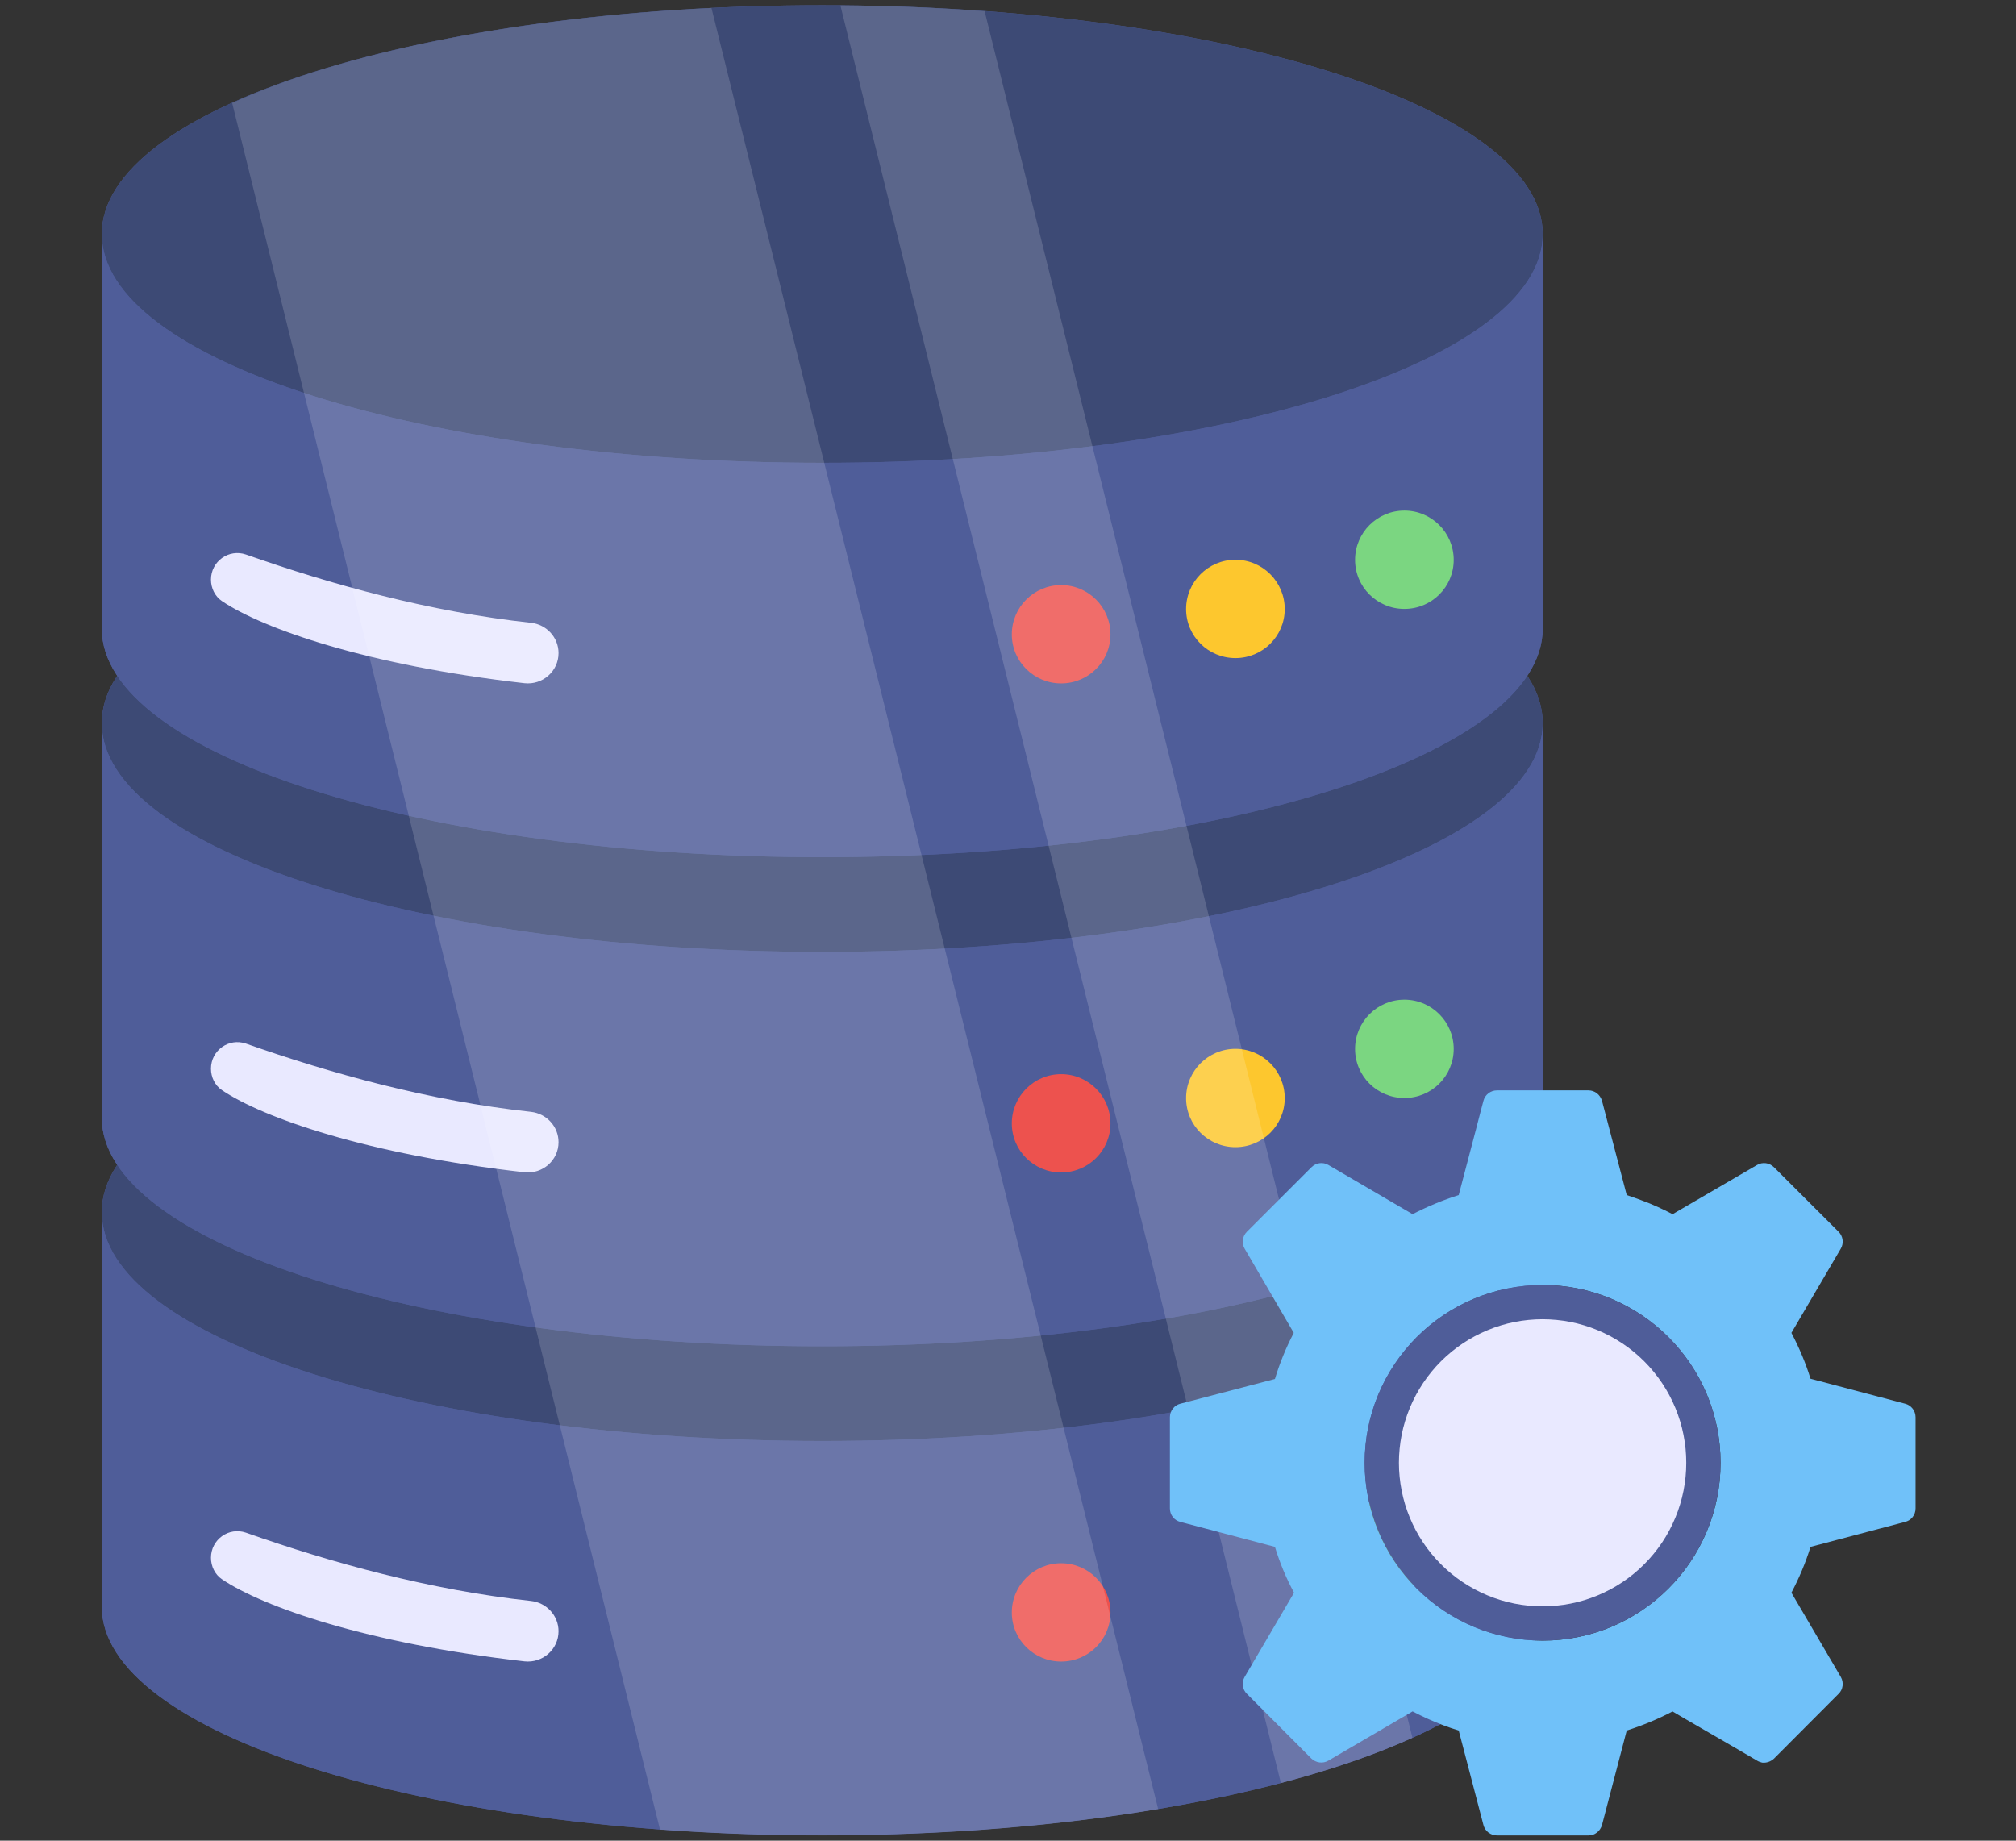 <svg xmlns="http://www.w3.org/2000/svg" xmlns:xlink="http://www.w3.org/1999/xlink" width="460" zoomAndPan="magnify" viewBox="0 0 345 315" height="420" preserveAspectRatio="xMidYMid meet" version="1.0"><rect x="0" y="0" width="345" height="315" fill="#333333" stroke="none"/><defs><filter x="0%" y="0%" width="100%" height="100%" id="dafe3f174f"><feColorMatrix values="0 0 0 0 1 0 0 0 0 1 0 0 0 0 1 0 0 0 1 0" color-interpolation-filters="sRGB"/></filter><clipPath id="757125645c"><path d="M 17.363 168 L 265 168 L 265 315 L 17.363 315 Z M 17.363 168 " clip-rule="nonzero"/></clipPath><clipPath id="45e715c94f"><path d="M 17.363 168 L 265 168 L 265 247 L 17.363 247 Z M 17.363 168 " clip-rule="nonzero"/></clipPath><clipPath id="12dcc0409d"><path d="M 17.363 207 L 265 207 L 265 315 L 17.363 315 Z M 17.363 207 " clip-rule="nonzero"/></clipPath><clipPath id="c0ace2af60"><path d="M 17.363 84 L 265 84 L 265 231 L 17.363 231 Z M 17.363 84 " clip-rule="nonzero"/></clipPath><clipPath id="38ed70aacc"><path d="M 17.363 84 L 265 84 L 265 163 L 17.363 163 Z M 17.363 84 " clip-rule="nonzero"/></clipPath><clipPath id="c62736143f"><path d="M 17.363 123 L 265 123 L 265 231 L 17.363 231 Z M 17.363 123 " clip-rule="nonzero"/></clipPath><clipPath id="dac3a6f033"><path d="M 17.363 0 L 265 0 L 265 147 L 17.363 147 Z M 17.363 0 " clip-rule="nonzero"/></clipPath><clipPath id="ced68499ca"><path d="M 17.363 0 L 265 0 L 265 80 L 17.363 80 Z M 17.363 0 " clip-rule="nonzero"/></clipPath><clipPath id="e792ec21a8"><path d="M 17.363 40 L 265 40 L 265 147 L 17.363 147 Z M 17.363 40 " clip-rule="nonzero"/></clipPath><mask id="97e65e25c5"><g filter="url(#dafe3f174f)"><rect x="-34.5" width="414" fill="#000000" y="-31.5" height="378" fill-opacity="0.16"/></g></mask><clipPath id="6a1a3e67c3"><path d="M 108 0.719 L 207 0.719 L 207 306 L 108 306 Z M 108 0.719 " clip-rule="nonzero"/></clipPath><clipPath id="a3486f19e2"><rect x="0" width="212" y="0" height="315"/></clipPath><clipPath id="d3717281a0"><path d="M 200 186 L 327.863 186 L 327.863 315 L 200 315 Z M 200 186 " clip-rule="nonzero"/></clipPath></defs><g clip-path="url(#757125645c)"><path fill="#4f5d99" d="M 264.008 207.465 L 264.008 274.945 C 264.008 296.559 208.789 314.078 140.734 314.078 C 72.633 314.078 17.414 296.559 17.414 274.945 L 17.414 207.465 C 17.414 185.809 72.633 168.289 140.734 168.289 C 208.789 168.289 264.008 185.809 264.008 207.465 Z M 264.008 207.465 " fill-opacity="1" fill-rule="nonzero"/></g><g clip-path="url(#45e715c94f)"><path fill="#3d4a75" d="M 264.008 207.465 C 264.008 229.07 208.789 246.598 140.734 246.598 C 72.633 246.598 17.414 229.07 17.414 207.465 C 17.414 185.809 72.633 168.289 140.734 168.289 C 208.789 168.289 264.008 185.809 264.008 207.465 Z M 264.008 207.465 " fill-opacity="1" fill-rule="nonzero"/></g><g clip-path="url(#12dcc0409d)"><path fill="#4f5d99" d="M 17.414 207.465 C 17.414 229.07 72.633 246.598 140.734 246.598 C 208.789 246.598 264.008 229.07 264.008 207.465 L 264.008 274.953 C 264.008 296.562 208.789 314.086 140.734 314.086 C 72.633 314.086 17.414 296.562 17.414 274.953 Z M 17.414 207.465 " fill-opacity="1" fill-rule="nonzero"/></g><path fill="#e9e9ff" d="M 95.582 279.16 C 95.582 282.262 92.855 284.648 89.754 284.312 C 62.816 281.25 44.996 274.98 38.008 270.277 C 36.773 269.453 36.102 268.035 36.102 266.582 C 36.102 263.445 39.164 261.277 42.082 262.285 C 56.613 267.402 73.539 272.105 90.875 273.973 C 93.527 274.27 95.582 276.473 95.582 279.16 Z M 95.582 279.16 " fill-opacity="1" fill-rule="nonzero"/><path fill="#7bd681" d="M 248.777 263.207 C 248.777 267.859 244.992 271.598 240.336 271.598 C 235.68 271.598 231.895 267.859 231.895 263.207 C 231.895 258.555 235.68 254.77 240.336 254.77 C 244.992 254.77 248.777 258.555 248.777 263.207 Z M 248.777 263.207 " fill-opacity="1" fill-rule="nonzero"/><path fill="#ed524e" d="M 190.035 275.953 C 190.035 280.605 186.25 284.344 181.594 284.344 C 176.938 284.344 173.152 280.605 173.152 275.953 C 173.152 271.301 176.938 267.52 181.594 267.52 C 186.25 267.52 190.035 271.301 190.035 275.953 Z M 190.035 275.953 " fill-opacity="1" fill-rule="nonzero"/><g clip-path="url(#c0ace2af60)"><path fill="#4f5d99" d="M 264.008 123.766 L 264.008 191.25 C 264.008 212.859 208.789 230.383 140.734 230.383 C 72.633 230.383 17.414 212.859 17.414 191.25 L 17.414 123.766 C 17.414 102.113 72.633 84.59 140.734 84.59 C 208.789 84.59 264.008 102.113 264.008 123.766 Z M 264.008 123.766 " fill-opacity="1" fill-rule="nonzero"/></g><g clip-path="url(#38ed70aacc)"><path fill="#3d4a75" d="M 264.008 123.766 C 264.008 145.375 208.789 162.898 140.734 162.898 C 72.633 162.898 17.414 145.375 17.414 123.766 C 17.414 102.113 72.633 84.59 140.734 84.59 C 208.789 84.59 264.008 102.113 264.008 123.766 Z M 264.008 123.766 " fill-opacity="1" fill-rule="nonzero"/></g><g clip-path="url(#c62736143f)"><path fill="#4f5d99" d="M 17.414 123.766 C 17.414 145.375 72.633 162.898 140.734 162.898 C 208.789 162.898 264.008 145.375 264.008 123.766 L 264.008 191.254 C 264.008 212.863 208.789 230.391 140.734 230.391 C 72.633 230.391 17.414 212.863 17.414 191.254 Z M 17.414 123.766 " fill-opacity="1" fill-rule="nonzero"/></g><path fill="#e9e9ff" d="M 95.582 195.465 C 95.582 198.562 92.855 200.953 89.754 200.617 C 62.816 197.555 44.996 191.285 38.008 186.578 C 36.773 185.758 36.102 184.34 36.102 182.883 C 36.102 179.746 39.164 177.582 42.082 178.59 C 56.613 183.703 73.539 188.406 90.875 190.273 C 93.527 190.574 95.582 192.777 95.582 195.465 Z M 95.582 195.465 " fill-opacity="1" fill-rule="nonzero"/><path fill="#7bd681" d="M 248.777 179.508 C 248.777 184.16 244.992 187.902 240.336 187.902 C 235.68 187.902 231.895 184.16 231.895 179.508 C 231.895 174.855 235.68 171.074 240.336 171.074 C 244.992 171.074 248.777 174.855 248.777 179.508 Z M 248.777 179.508 " fill-opacity="1" fill-rule="nonzero"/><path fill="#fdc72e" d="M 219.859 187.922 C 219.859 192.574 216.074 196.316 211.418 196.316 C 206.762 196.316 202.977 192.574 202.977 187.922 C 202.977 183.27 206.762 179.488 211.418 179.488 C 216.074 179.488 219.859 183.27 219.859 187.922 Z M 219.859 187.922 " fill-opacity="1" fill-rule="nonzero"/><path fill="#ed524e" d="M 190.035 192.254 C 190.035 196.91 186.25 200.648 181.594 200.648 C 176.938 200.648 173.152 196.91 173.152 192.254 C 173.152 187.605 176.938 183.82 181.594 183.82 C 186.25 183.82 190.035 187.605 190.035 192.254 Z M 190.035 192.254 " fill-opacity="1" fill-rule="nonzero"/><g clip-path="url(#dac3a6f033)"><path fill="#4f5d99" d="M 264.008 40.07 L 264.008 107.551 C 264.008 129.164 208.789 146.684 140.734 146.684 C 72.633 146.684 17.414 129.164 17.414 107.551 L 17.414 40.07 C 17.414 18.414 72.633 0.895 140.734 0.895 C 208.789 0.895 264.008 18.414 264.008 40.07 Z M 264.008 40.07 " fill-opacity="1" fill-rule="nonzero"/></g><g clip-path="url(#ced68499ca)"><path fill="#3d4a75" d="M 264.008 40.07 C 264.008 61.676 208.789 79.203 140.734 79.203 C 72.633 79.203 17.414 61.676 17.414 40.07 C 17.414 18.414 72.633 0.895 140.734 0.895 C 208.789 0.895 264.008 18.414 264.008 40.07 Z M 264.008 40.07 " fill-opacity="1" fill-rule="nonzero"/></g><g clip-path="url(#e792ec21a8)"><path fill="#4f5d99" d="M 17.414 40.07 C 17.414 61.676 72.633 79.203 140.734 79.203 C 208.789 79.203 264.008 61.676 264.008 40.07 L 264.008 107.559 C 264.008 129.168 208.789 146.691 140.734 146.691 C 72.633 146.691 17.414 129.168 17.414 107.559 Z M 17.414 40.07 " fill-opacity="1" fill-rule="nonzero"/></g><path fill="#e9e9ff" d="M 95.582 111.766 C 95.582 114.867 92.855 117.254 89.754 116.918 C 62.816 113.855 44.996 107.586 38.008 102.883 C 36.773 102.059 36.102 100.641 36.102 99.188 C 36.102 96.051 39.164 93.883 42.082 94.891 C 56.613 100.008 73.539 104.711 90.875 106.578 C 93.527 106.875 95.582 109.078 95.582 111.766 Z M 95.582 111.766 " fill-opacity="1" fill-rule="nonzero"/><path fill="#7bd681" d="M 248.777 95.812 C 248.777 100.465 244.992 104.203 240.336 104.203 C 235.68 104.203 231.895 100.465 231.895 95.812 C 231.895 91.16 235.68 87.375 240.336 87.375 C 244.992 87.375 248.777 91.16 248.777 95.812 Z M 248.777 95.812 " fill-opacity="1" fill-rule="nonzero"/><path fill="#fdc72e" d="M 219.859 104.227 C 219.859 108.879 216.074 112.617 211.418 112.617 C 206.762 112.617 202.977 108.879 202.977 104.227 C 202.977 99.574 206.762 95.789 211.418 95.789 C 216.074 95.789 219.859 99.574 219.859 104.227 Z M 219.859 104.227 " fill-opacity="1" fill-rule="nonzero"/><path fill="#ed524e" d="M 190.035 108.559 C 190.035 113.211 186.25 116.953 181.594 116.953 C 176.938 116.953 173.152 113.211 173.152 108.559 C 173.152 103.906 176.938 100.125 181.594 100.125 C 186.25 100.125 190.035 103.906 190.035 108.559 Z M 190.035 108.559 " fill-opacity="1" fill-rule="nonzero"/><g mask="url(#97e65e25c5)"><g transform="matrix(1, 0, 0, 1, 35, 0)"><g clip-path="url(#a3486f19e2)"><path fill="#ffffff" d="M 163.199 309.598 C 146.035 312.492 126.531 314.105 105.75 314.105 C 96.168 314.105 86.859 313.773 77.945 313.105 L 4.73 17.621 C 23.562 9.047 52.871 3.035 86.75 1.363 Z M 163.199 309.598 " fill-opacity="1" fill-rule="nonzero"/><g clip-path="url(#6a1a3e67c3)"><path fill="#ffffff" d="M 206.715 297.402 C 200.309 300.301 192.73 302.914 184.203 305.141 L 108.816 0.918 C 117.285 0.973 125.531 1.309 133.5 1.918 Z M 206.715 297.402 " fill-opacity="1" fill-rule="nonzero"/></g></g></g></g><g clip-path="url(#d3717281a0)"><path fill="#70c1f9" d="M 326.023 240.219 L 309.836 235.945 C 309.008 233.242 307.875 230.586 306.566 228.098 L 315.027 213.672 C 315.551 212.754 315.422 211.578 314.637 210.793 L 303.598 199.766 C 302.812 198.98 301.637 198.805 300.676 199.371 L 286.234 207.785 C 284.535 206.914 282.789 206.086 280.957 205.43 C 280.086 205.082 279.254 204.82 278.383 204.516 L 274.152 188.387 C 273.848 187.34 272.93 186.598 271.84 186.598 L 256.176 186.598 C 255.086 186.598 254.129 187.34 253.863 188.387 L 253.344 190.348 L 252.645 193.051 L 249.633 204.516 C 246.887 205.387 244.27 206.477 241.738 207.785 L 227.34 199.371 C 226.383 198.805 225.203 198.98 224.418 199.766 L 217.309 206.871 L 213.383 210.793 C 212.594 211.578 212.465 212.754 212.988 213.672 L 221.406 228.098 C 220.098 230.586 219.008 233.242 218.18 235.988 L 201.996 240.219 C 200.949 240.48 200.207 241.438 200.207 242.527 L 200.207 258.133 C 200.207 259.27 200.949 260.184 201.996 260.445 L 218.18 264.719 C 219.008 267.418 220.098 270.078 221.453 272.562 L 212.988 286.992 C 212.465 287.906 212.594 289.129 213.383 289.871 L 224.418 300.941 C 225.203 301.684 226.383 301.859 227.34 301.293 L 241.738 292.879 C 243.484 293.793 245.227 294.578 247.059 295.273 C 247.891 295.582 248.762 295.887 249.633 296.148 L 253.863 312.32 C 254.129 313.367 255.086 314.105 256.176 314.105 L 271.84 314.105 C 272.93 314.105 273.848 313.367 274.152 312.32 L 278.383 296.148 C 281.133 295.273 283.75 294.184 286.234 292.879 L 286.281 292.922 L 288.285 294.098 L 297.316 299.328 L 300.676 301.293 C 300.938 301.465 301.242 301.555 301.547 301.641 C 302.289 301.727 303.031 301.465 303.598 300.941 L 314.637 289.871 C 315.422 289.129 315.551 287.906 315.027 286.992 L 306.566 272.562 C 307.875 270.078 309.008 267.418 309.836 264.719 L 326.023 260.445 C 327.07 260.184 327.812 259.27 327.812 258.133 L 327.812 242.527 C 327.812 241.438 327.07 240.48 326.023 240.219 Z M 263.988 280.758 C 247.191 280.758 233.535 267.156 233.535 250.332 C 233.535 233.547 247.191 219.906 263.988 219.906 C 280.781 219.906 294.438 233.547 294.438 250.332 C 294.438 267.156 280.781 280.758 263.988 280.758 Z M 263.988 280.758 " fill-opacity="1" fill-rule="nonzero"/></g><path fill="#4f5d99" d="M 294.438 250.332 C 294.438 251.328 294.387 252.32 294.289 253.312 C 294.191 254.305 294.047 255.289 293.852 256.266 C 293.656 257.242 293.414 258.211 293.125 259.164 C 292.836 260.117 292.5 261.055 292.117 261.977 C 291.738 262.895 291.312 263.797 290.84 264.676 C 290.371 265.555 289.859 266.406 289.305 267.234 C 288.75 268.066 288.156 268.863 287.523 269.633 C 286.891 270.406 286.223 271.141 285.52 271.848 C 284.812 272.551 284.074 273.219 283.305 273.852 C 282.531 274.484 281.734 275.078 280.902 275.633 C 280.074 276.184 279.219 276.695 278.34 277.168 C 277.461 277.637 276.559 278.062 275.637 278.441 C 274.719 278.824 273.777 279.16 272.824 279.449 C 271.871 279.738 270.902 279.98 269.926 280.176 C 268.949 280.371 267.961 280.516 266.969 280.613 C 265.977 280.711 264.98 280.758 263.984 280.758 C 262.988 280.758 261.992 280.711 261 280.613 C 260.008 280.516 259.023 280.371 258.043 280.176 C 257.066 279.98 256.098 279.738 255.145 279.449 C 254.191 279.16 253.254 278.824 252.332 278.441 C 251.41 278.062 250.508 277.637 249.629 277.168 C 248.75 276.695 247.895 276.184 247.066 275.633 C 246.238 275.078 245.438 274.484 244.664 273.852 C 243.895 273.219 243.156 272.551 242.453 271.848 C 241.746 271.141 241.078 270.406 240.445 269.633 C 239.812 268.863 239.219 268.066 238.664 267.234 C 238.109 266.406 237.598 265.555 237.129 264.676 C 236.656 263.797 236.23 262.895 235.852 261.977 C 235.469 261.055 235.133 260.117 234.844 259.164 C 234.555 258.211 234.312 257.242 234.117 256.266 C 233.922 255.289 233.777 254.305 233.68 253.312 C 233.582 252.32 233.531 251.328 233.531 250.332 C 233.531 249.332 233.582 248.34 233.68 247.348 C 233.777 246.355 233.922 245.371 234.117 244.395 C 234.312 243.418 234.555 242.449 234.844 241.496 C 235.133 240.543 235.469 239.605 235.852 238.684 C 236.23 237.766 236.656 236.863 237.129 235.984 C 237.598 235.105 238.109 234.254 238.664 233.426 C 239.219 232.594 239.812 231.797 240.445 231.027 C 241.078 230.254 241.746 229.52 242.453 228.812 C 243.156 228.109 243.895 227.441 244.664 226.809 C 245.438 226.176 246.238 225.582 247.066 225.027 C 247.895 224.477 248.75 223.965 249.629 223.492 C 250.508 223.023 251.41 222.598 252.332 222.219 C 253.254 221.836 254.191 221.5 255.145 221.211 C 256.098 220.922 257.066 220.68 258.043 220.484 C 259.023 220.289 260.008 220.145 261 220.047 C 261.992 219.949 262.988 219.902 263.984 219.902 C 264.98 219.902 265.977 219.949 266.969 220.047 C 267.961 220.145 268.949 220.289 269.926 220.484 C 270.902 220.68 271.871 220.922 272.824 221.211 C 273.777 221.5 274.719 221.836 275.637 222.219 C 276.559 222.598 277.461 223.023 278.34 223.492 C 279.219 223.965 280.074 224.477 280.902 225.027 C 281.734 225.582 282.531 226.176 283.305 226.809 C 284.074 227.441 284.812 228.109 285.52 228.812 C 286.223 229.52 286.891 230.254 287.523 231.027 C 288.156 231.797 288.75 232.594 289.305 233.426 C 289.859 234.254 290.371 235.105 290.84 235.984 C 291.312 236.863 291.738 237.766 292.117 238.684 C 292.5 239.605 292.836 240.543 293.125 241.496 C 293.414 242.449 293.656 243.418 293.852 244.395 C 294.047 245.371 294.191 246.355 294.289 247.348 C 294.387 248.34 294.438 249.332 294.438 250.332 Z M 294.438 250.332 " fill-opacity="1" fill-rule="nonzero"/><path fill="#e9e9ff" d="M 288.57 250.332 C 288.57 251.133 288.531 251.938 288.453 252.738 C 288.371 253.539 288.254 254.332 288.098 255.121 C 287.941 255.91 287.746 256.691 287.512 257.461 C 287.277 258.23 287.008 258.988 286.699 259.73 C 286.391 260.477 286.047 261.199 285.668 261.91 C 285.289 262.621 284.875 263.309 284.426 263.98 C 283.98 264.648 283.5 265.293 282.988 265.914 C 282.48 266.535 281.938 267.133 281.367 267.703 C 280.801 268.27 280.203 268.809 279.582 269.32 C 278.961 269.832 278.312 270.309 277.645 270.758 C 276.973 271.203 276.285 271.617 275.574 271.996 C 274.863 272.375 274.137 272.719 273.395 273.027 C 272.648 273.336 271.891 273.605 271.121 273.84 C 270.352 274.074 269.57 274.27 268.781 274.426 C 267.992 274.582 267.195 274.699 266.395 274.777 C 265.594 274.859 264.789 274.898 263.984 274.898 C 263.18 274.898 262.375 274.859 261.574 274.777 C 260.773 274.699 259.977 274.582 259.188 274.426 C 258.398 274.27 257.617 274.074 256.848 273.84 C 256.078 273.605 255.32 273.336 254.578 273.027 C 253.832 272.719 253.105 272.375 252.395 271.996 C 251.684 271.617 250.996 271.203 250.324 270.758 C 249.656 270.309 249.012 269.832 248.387 269.32 C 247.766 268.809 247.168 268.27 246.602 267.703 C 246.031 267.133 245.492 266.535 244.98 265.914 C 244.469 265.293 243.988 264.648 243.543 263.98 C 243.094 263.309 242.684 262.621 242.301 261.91 C 241.922 261.199 241.578 260.477 241.27 259.73 C 240.961 258.988 240.691 258.23 240.457 257.461 C 240.223 256.691 240.027 255.91 239.871 255.121 C 239.715 254.332 239.598 253.539 239.52 252.738 C 239.438 251.938 239.398 251.133 239.398 250.332 C 239.398 249.527 239.438 248.723 239.52 247.922 C 239.598 247.121 239.715 246.328 239.871 245.539 C 240.027 244.75 240.223 243.969 240.457 243.199 C 240.691 242.43 240.961 241.672 241.27 240.93 C 241.578 240.184 241.922 239.457 242.301 238.75 C 242.684 238.039 243.094 237.352 243.543 236.68 C 243.988 236.012 244.469 235.367 244.98 234.746 C 245.492 234.125 246.031 233.527 246.602 232.957 C 247.168 232.391 247.766 231.852 248.387 231.34 C 249.012 230.828 249.656 230.352 250.324 229.902 C 250.996 229.457 251.684 229.043 252.395 228.664 C 253.105 228.285 253.832 227.941 254.578 227.633 C 255.32 227.324 256.078 227.055 256.848 226.82 C 257.617 226.586 258.398 226.391 259.188 226.234 C 259.977 226.078 260.773 225.961 261.574 225.883 C 262.375 225.805 263.18 225.762 263.984 225.762 C 264.789 225.762 265.594 225.805 266.395 225.883 C 267.195 225.961 267.992 226.078 268.781 226.234 C 269.57 226.391 270.352 226.586 271.121 226.82 C 271.891 227.055 272.648 227.324 273.395 227.633 C 274.137 227.941 274.863 228.285 275.574 228.664 C 276.285 229.043 276.973 229.457 277.645 229.902 C 278.312 230.352 278.961 230.828 279.582 231.34 C 280.203 231.852 280.801 232.391 281.367 232.957 C 281.938 233.527 282.48 234.125 282.988 234.746 C 283.5 235.367 283.98 236.012 284.426 236.68 C 284.875 237.352 285.289 238.039 285.668 238.75 C 286.047 239.457 286.391 240.184 286.699 240.93 C 287.008 241.672 287.277 242.43 287.512 243.199 C 287.746 243.969 287.941 244.75 288.098 245.539 C 288.254 246.328 288.371 247.121 288.453 247.922 C 288.531 248.723 288.57 249.527 288.57 250.332 Z M 288.57 250.332 " fill-opacity="1" fill-rule="nonzero"/></svg>